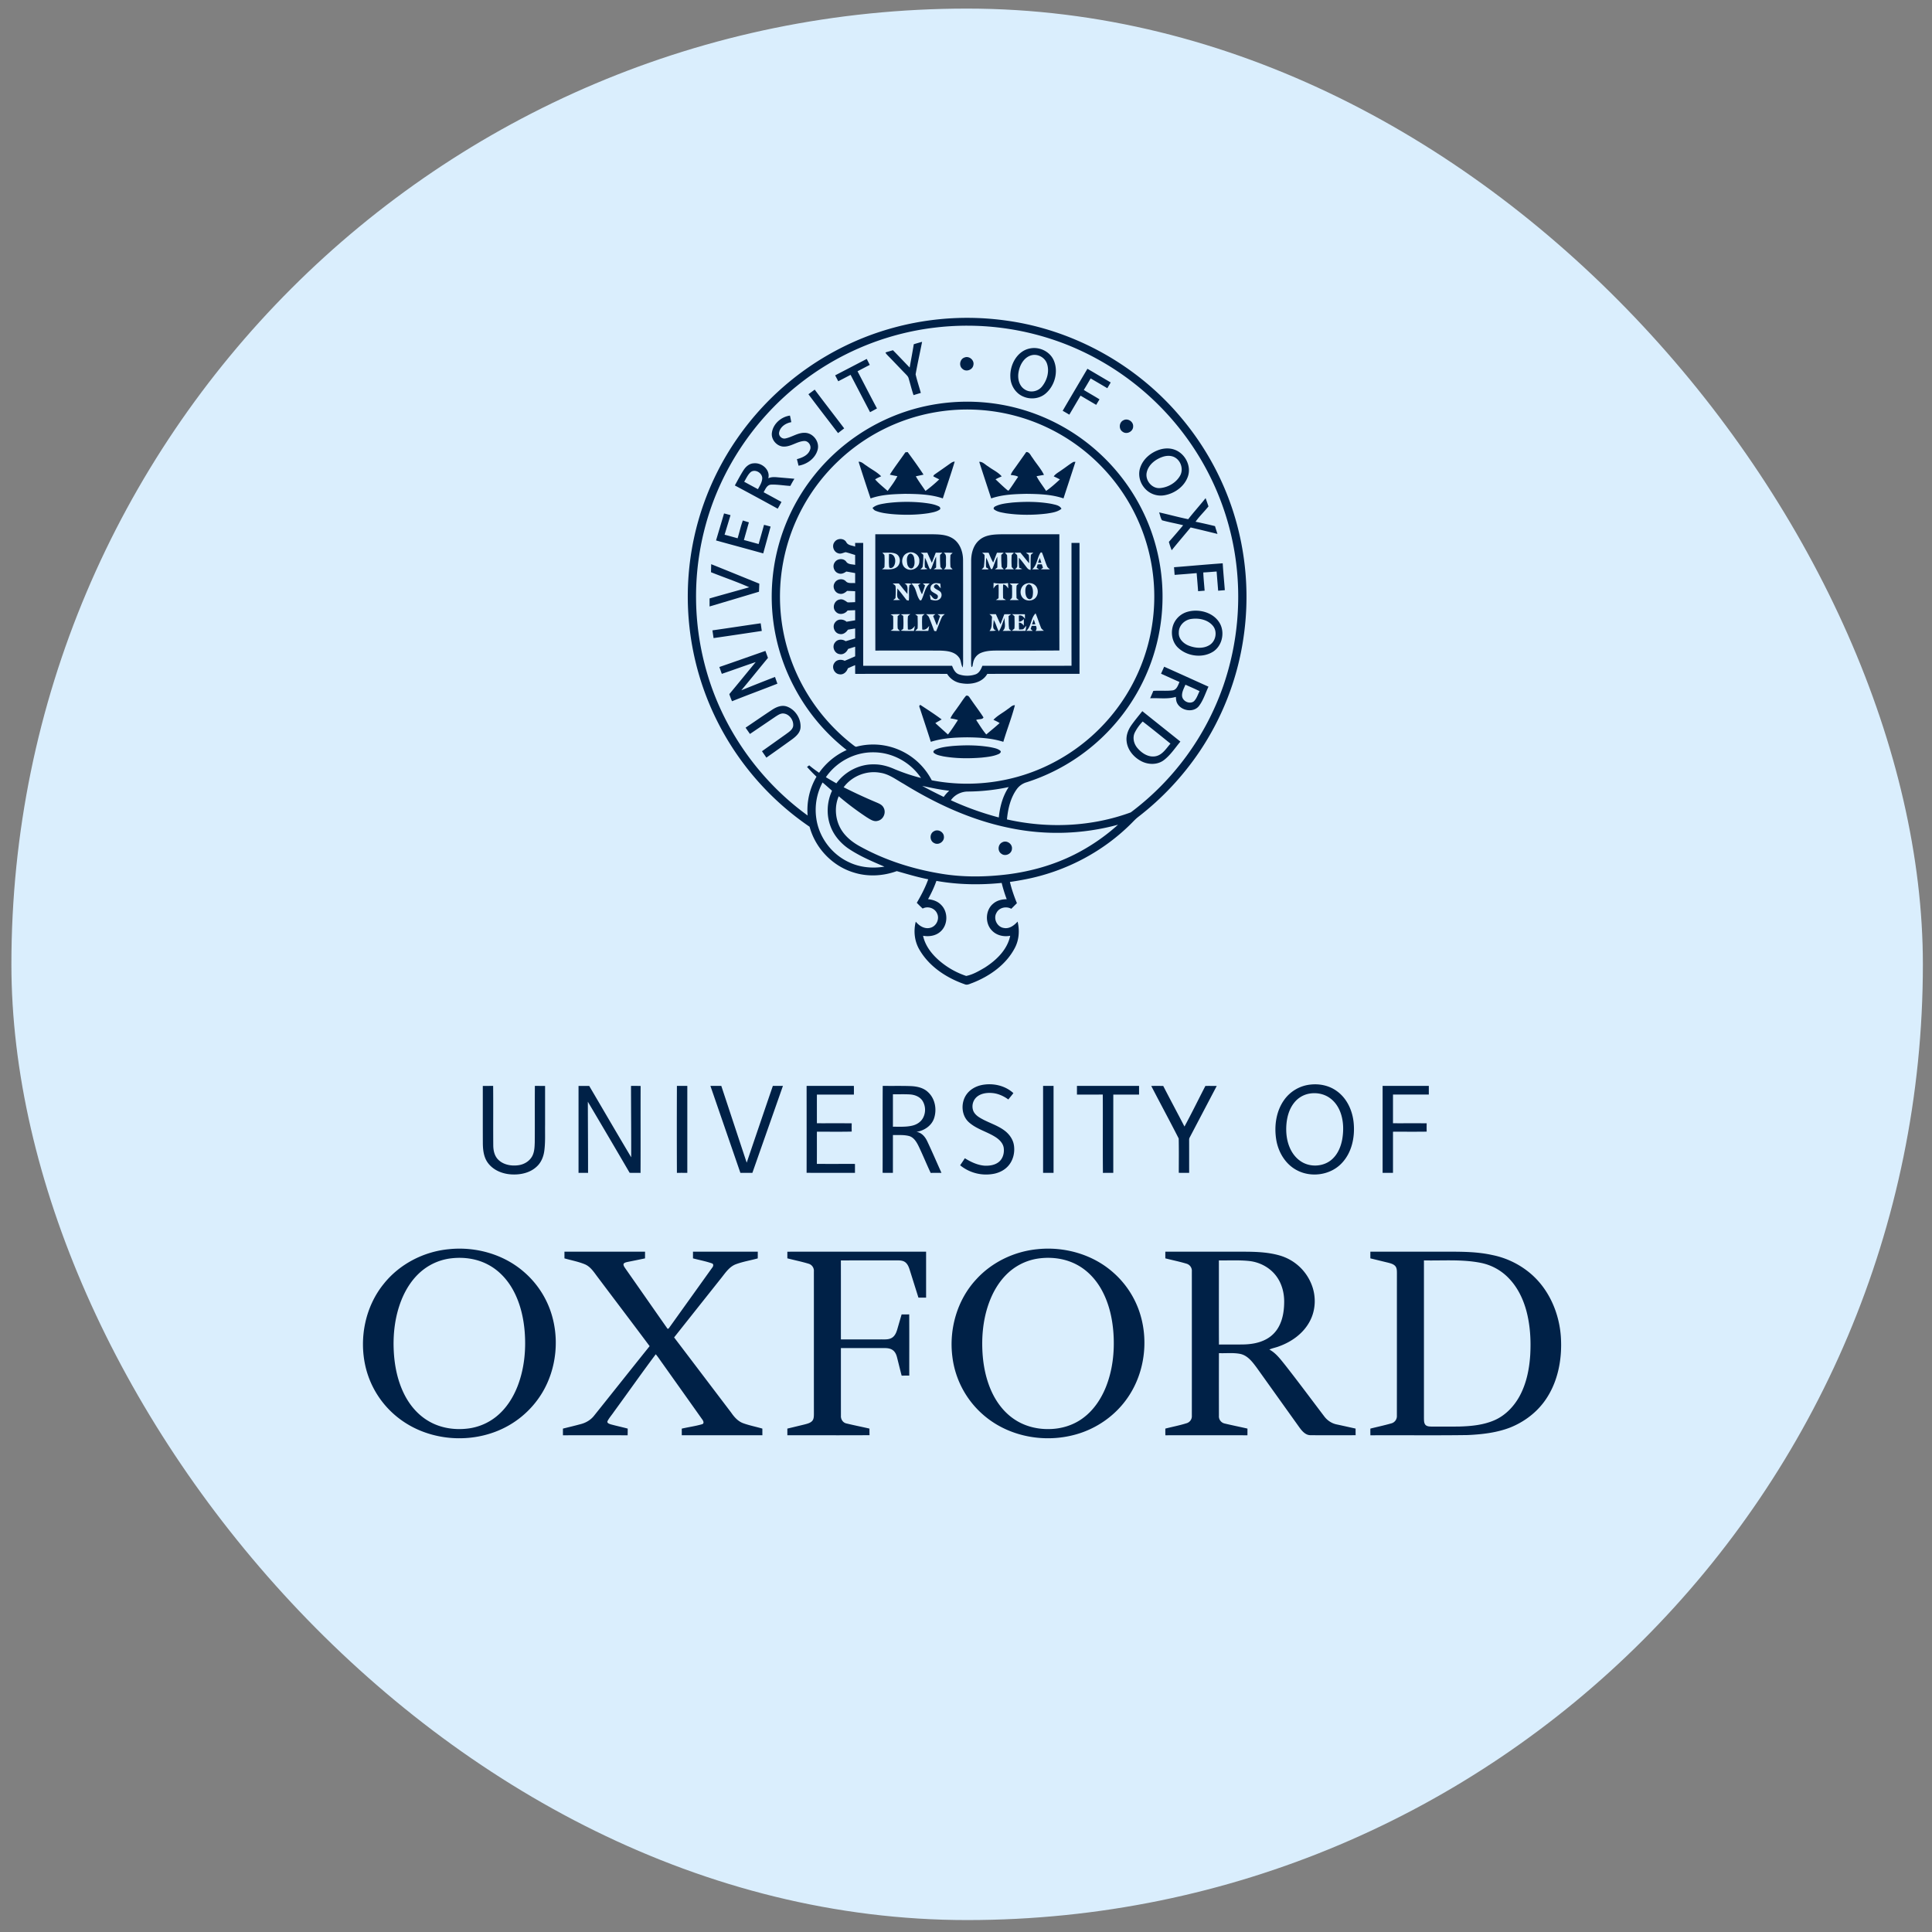 <svg xmlns="http://www.w3.org/2000/svg" width="152" height="152" fill="none"><rect width="100%" height="100%" fill="#808080" stroke="none"/><rect width="150.385" height="150.385" x=".897" y=".676" fill="#DAEEFD" rx="75.192"/><path fill="#002147" d="M67.904 26.585a22.044 22.044 0 0 1 11.323-1.355c5.298.74 10.266 3.522 13.695 7.624a21.894 21.894 0 0 1 4.082 7.342 22.017 22.017 0 0 1 .78 10.285 21.63 21.63 0 0 1-3.381 8.604 22.098 22.098 0 0 1-4.86 5.19c-.163.126-.306.274-.449.421-2.266 2.303-5.248 3.866-8.415 4.483a21.83 21.83 0 0 1-1.224.207c.135.572.329 1.127.551 1.671l-.443.442c-.4-.223-.959-.098-1.167.324-.269.466.059 1.118.59 1.187.43.081.803-.204 1.073-.505.171.705.116 1.47-.237 2.112-.695 1.3-1.975 2.192-3.324 2.718-.193.063-.398.196-.603.1-1.42-.495-2.776-1.38-3.547-2.7-.401-.664-.489-1.477-.3-2.224.269.335.702.605 1.144.483.468-.113.745-.68.538-1.117-.175-.431-.732-.616-1.138-.397-.16-.144-.311-.298-.463-.451.345-.593.668-1.203.9-1.851-.838-.164-1.656-.413-2.475-.643-1.076.39-2.275.458-3.372.113-1.68-.5-3.033-1.913-3.486-3.602a21.973 21.973 0 0 1-7.734-9.3 21.918 21.918 0 0 1-1.787-10.486 21.784 21.784 0 0 1 3.797-10.723 22.117 22.117 0 0 1 9.932-7.952zm5.524-.796a21.257 21.257 0 0 0-10.722 4.566c-3.445 2.77-6 6.632-7.174 10.896a21.34 21.34 0 0 0 .046 11.527c1.285 4.542 4.142 8.613 7.963 11.382a5.171 5.171 0 0 1 .697-3.053c-.26-.246-.508-.502-.745-.77l.172-.125c.245.213.51.4.777.586a5.303 5.303 0 0 1 2.17-1.79 15.334 15.334 0 0 1-4.156-5.01 15.177 15.177 0 0 1-1.694-8.256 15.244 15.244 0 0 1 3.256-8.291 15.43 15.43 0 0 1 7.833-5.256 15.481 15.481 0 0 1 7.839-.169 15.368 15.368 0 0 1 6.978 3.793 15.392 15.392 0 0 1 3.767 5.606 15.3 15.3 0 0 1 .949 7.067 15.254 15.254 0 0 1-3.165 7.858 15.426 15.426 0 0 1-7.431 5.19c-.32.087-.603.283-.796.553-.496.687-.69 1.544-.77 2.374 3.212.725 6.641.587 9.74-.552a21.102 21.102 0 0 0 7.287-9.973 21.528 21.528 0 0 0 .914-10.291 21.198 21.198 0 0 0-3.316-8.506 21.467 21.467 0 0 0-9.9-8.023 21.354 21.354 0 0 0-10.52-1.332zm.16 6.644a14.691 14.691 0 0 0-7.667 3.87 14.7 14.7 0 0 0-4.305 7.93 14.65 14.65 0 0 0 .59 7.596 14.845 14.845 0 0 0 4.935 6.8c.082.055.169.157.28.106a5.136 5.136 0 0 1 2.64.024 5.2 5.2 0 0 1 3.244 2.631c2.972.58 6.123.21 8.876-1.053a14.818 14.818 0 0 0 6.376-5.578 14.686 14.686 0 0 0-.473-16.35 14.797 14.797 0 0 0-6.163-4.986 14.71 14.71 0 0 0-8.334-.99zm-8.611 28.714c.273.164.548.325.825.482.684-.934 1.822-1.525 2.985-1.492.561-.002 1.108.157 1.617.385.668.277 1.355.509 2.056.685-.822-1.237-2.275-2.029-3.764-2.018-1.464-.015-2.895.752-3.72 1.958zm1.397.792c.82.41 1.65.799 2.494 1.154.244.108.537.202.657.466.207.386-.027.921-.459 1.018-.317.098-.603-.114-.86-.268a22.466 22.466 0 0 1-2.219-1.665c-.331.767-.286 1.683.086 2.427.349.7.986 1.203 1.665 1.562 1.955 1.069 4.112 1.746 6.305 2.106 1.732.29 3.503.265 5.242.05 1.827-.233 3.626-.74 5.274-1.572a15.598 15.598 0 0 0 3.404-2.334 18.26 18.26 0 0 1-8.57.248c-2.96-.603-5.738-1.884-8.297-3.461-.59-.326-1.143-.768-1.827-.87-1.08-.207-2.243.255-2.895 1.139zm-1.66-.378a4.584 4.584 0 0 0-.49 2.833c.207 1.476 1.202 2.806 2.552 3.433.867.418 1.86.515 2.805.356-.992-.426-1.996-.847-2.889-1.462-.596-.429-1.093-1.015-1.35-1.71-.343-.899-.285-1.93.117-2.8-.248-.218-.493-.44-.746-.65zm7.84.27c.556.306 1.123.588 1.691.867a3.11 3.11 0 0 1 .436-.488c-.717-.074-1.421-.233-2.126-.379zm3.615.443c-.529-.004-1.056.246-1.358.686a23.157 23.157 0 0 0 3.77 1.353c.084-.84.309-1.682.78-2.391-1.049.224-2.12.344-3.192.352zm-3.154 8.467c.372.042.75.163 1.016.439.576.551.56 1.585-.039 2.112-.366.334-.894.414-1.37.33.153.722.604 1.342 1.139 1.835a6.285 6.285 0 0 0 2.254 1.325c.52-.101 1-.386 1.458-.653.912-.58 1.78-1.41 2.005-2.509-.512.103-1.084-.027-1.446-.42-.55-.567-.509-1.598.105-2.103.292-.256.686-.35 1.066-.351a11.2 11.2 0 0 1-.396-1.282c-1.709.172-3.44.143-5.134-.16-.178.496-.4.976-.658 1.437z"/><path fill="#002147" d="M71.89 27.084c.216-.07.435-.13.656-.191-.167.852-.358 1.7-.51 2.554.11.495.278.976.41 1.466-.191.056-.383.113-.573.174-.148-.432-.253-.879-.385-1.317-.035-.154-.16-.258-.26-.368-.465-.473-.915-.96-1.382-1.432-.067-.074-.148-.143-.179-.241.194-.064.39-.115.585-.176.445.448.876.911 1.317 1.364.104-.61.226-1.22.321-1.833zm9.143.33c.736-.153 1.557.232 1.866.927.39.883.094 1.998-.633 2.619-.472.41-1.18.49-1.748.244-.607-.245-1.007-.872-1.026-1.52-.059-.97.525-2.075 1.54-2.27zm.073.549c-.56.176-.874.758-.97 1.305-.093.49.028 1.08.473 1.363.423.294 1.04.186 1.361-.21.402-.487.609-1.185.405-1.798-.164-.51-.757-.823-1.269-.66zm-5.221.163c.365-.15.794.218.694.602-.06.381-.581.56-.86.29-.303-.24-.203-.777.166-.892zM65.706 29.53c.829-.43 1.657-.86 2.485-1.292l.238.47c-.323.165-.643.333-.963.502.511.973 1.01 1.954 1.529 2.924-.18.102-.36.199-.543.294a1636.87 1636.87 0 0 1-1.532-2.938c-.323.17-.646.34-.971.506l-.243-.466zm17.9 2.788c.644-1.105 1.297-2.204 1.947-3.306.611.358 1.222.72 1.833 1.078-.09.151-.18.302-.268.453-.435-.26-.872-.514-1.31-.77-.179.301-.353.607-.54.906.408.254.83.483 1.236.74-.09.143-.175.288-.26.433-.412-.24-.823-.481-1.232-.725l-.883 1.497a20.28 20.28 0 0 0-.523-.306zm-20.003-1.302c.167-.12.33-.242.495-.362.763 1.024 1.549 2.03 2.319 3.048a44.29 44.29 0 0 0-.484.372c-.779-1.018-1.565-2.03-2.33-3.058zm-2.871 3.01c.102-.694.736-1.238 1.418-1.329.04.171.073.344.105.517-.428.073-.87.356-.957.807-.059.283.231.544.508.471.515-.108.968-.458 1.512-.44.651.005 1.18.699 1.01 1.329-.18.678-.828 1.15-1.503 1.257a28.192 28.192 0 0 0-.128-.513c.41-.114.882-.3 1.033-.739.137-.319-.135-.727-.49-.688-.535.045-.985.424-1.528.438-.57.024-1.073-.547-.98-1.11zm27.658-.964c.33-.18.778.099.76.475.017.399-.487.673-.812.44-.34-.198-.308-.757.053-.915zm2.915 2.291c.378-.102.793-.104 1.16.048.791.313 1.28 1.28.99 2.095-.276.787-1.047 1.334-1.851 1.47a1.67 1.67 0 0 1-1.639-.673c-.317-.423-.43-1-.257-1.505.238-.714.888-1.231 1.597-1.434zm.242.565c-.592.18-1.182.608-1.326 1.24-.147.619.396 1.296 1.041 1.242.63-.052 1.252-.41 1.573-.96.278-.472.105-1.126-.35-1.42-.274-.183-.63-.188-.938-.102zm-20.317-.332.178-.02c.43.582.855 1.169 1.25 1.775-.201.049-.404.087-.606.132.225.402.507.768.76 1.152.382-.277.742-.586 1.083-.91-.155-.081-.315-.151-.465-.24.016-.11.126-.159.204-.22.377-.26.753-.524 1.126-.79.104-.076.217-.147.351-.148-.29.972-.626 1.929-.934 2.895-.958-.326-1.984-.352-2.986-.36-.905.027-1.837.052-2.698.363a162.19 162.19 0 0 1-.944-2.888c.25-.015.42.196.62.31.38.283.823.492 1.156.834-.161.076-.328.143-.474.246.295.336.653.61.984.912.269-.378.56-.748.767-1.165-.199-.038-.398-.07-.594-.122.38-.604.82-1.168 1.222-1.756zm8.653 1.188c.285-.404.574-.806.856-1.211.27-.007.35.293.5.462.288.452.662.852.895 1.336-.195.034-.39.067-.583.106.208.411.505.767.75 1.156.39-.265.74-.587 1.088-.905a8.522 8.522 0 0 0-.487-.24c.162-.223.42-.342.634-.505.31-.207.598-.445.92-.634.039 0 .116-.004.155-.005-.309.961-.63 1.918-.94 2.878-.939-.32-1.945-.348-2.926-.36-.928.021-1.879.054-2.764.361-.314-.96-.632-1.919-.941-2.88.283-.016.478.237.708.364.35.265.774.445 1.062.782a6.13 6.13 0 0 0-.486.231c.32.3.633.61.973.886l.06-.005c.27-.345.493-.723.748-1.08-.177-.106-.387-.112-.585-.147.074-.223.231-.4.363-.59zm-21.386.218c.178-.279.455-.527.8-.54.632-.074 1.324.511 1.148 1.178.3-.149.637-.08.956-.059.366.034.733.06 1.1.097a6.5 6.5 0 0 0-.32.562c-.507-.026-1.011-.122-1.519-.102-.323.02-.445.36-.583.6.47.25.936.509 1.404.764a18.83 18.83 0 0 1-.296.529 309.436 309.436 0 0 0-3.373-1.828c.222-.403.435-.813.683-1.201zm.562.152c-.23.205-.35.501-.511.757.36.198.72.392 1.083.586.141-.27.325-.538.338-.853.009-.428-.56-.762-.91-.49zM94.85 39.19c.08.215.153.432.227.65-.326.412-.712.776-1.017 1.206.512.107 1.023.22 1.531.347.06.206.127.41.194.614a193.46 193.46 0 0 0-2.112-.51c-.495.6-1.003 1.188-1.49 1.794a5.551 5.551 0 0 1-.221-.66 51.85 51.85 0 0 0 1.123-1.307c-.551-.14-1.114-.238-1.663-.39-.123-.18-.15-.42-.23-.623.765.17 1.522.381 2.29.537.44-.565.924-1.097 1.369-1.658zm-25.12.398a12.537 12.537 0 0 1 2.857-.042c.42.052.851.096 1.238.276.12.036.23.207.081.287-.253.168-.567.21-.86.268-.962.145-1.943.152-2.91.066-.424-.046-.857-.094-1.253-.26-.108-.036-.17-.135-.24-.215.293-.272.711-.312 1.088-.38zm8.57.252c.412-.207.883-.246 1.333-.301 1.04-.086 2.096-.084 3.125.107.27.07.61.104.753.38-.325.266-.755.315-1.154.378-1.069.131-2.156.13-3.222-.023-.31-.063-.655-.096-.914-.298-.108-.075-.008-.207.079-.244zm-21.966 2.68c.21-.709.425-1.416.63-2.126.17.043.34.088.51.135-.155.514-.312 1.027-.468 1.54.344.088.684.185 1.027.28.138-.467.244-.943.41-1.4.16.05.317.099.476.147l-.392 1.39c.387.1.772.21 1.159.316.139-.505.287-1.006.424-1.511.172.043.344.09.517.136-.188.706-.387 1.407-.58 2.112-1.236-.346-2.476-.676-3.713-1.02zm12.53-.489h4.34c.58.01 1.205 0 1.72.309.59.349.841 1.062.844 1.718.009 2.653 0 5.304.005 7.956a3.22 3.22 0 0 1-.03.5c-.163-.245-.11-.578-.311-.807-.345-.464-.979-.506-1.508-.522-1.686-.005-3.372-.004-5.056-.001-.007-3.05-.001-6.102-.004-9.153zm.558 1.453.159.178c.025.294.018.592.007.889.018.123-.126.164-.19.241.368-.011.778.066 1.108-.14.382-.227.4-.896-.027-1.085-.334-.136-.706-.07-1.057-.083zm1.949.032c-.49.2-.537.993-.055 1.23.433.249 1.044-.093 1.011-.605.05-.495-.525-.845-.956-.625zm1.078-.03c.065.077.218.116.195.244.001.269-.016.538-.047.806.005.122-.113.18-.184.26.187.001.376.007.56-.032l-.205-.116c-.03-.255-.01-.512 0-.767.16.283.24.603.383.895a3.95 3.95 0 0 1 .096-.01c.15-.319.236-.663.4-.973.008.285.006.572.002.859l-.192.136c.234.008.467.007.7.006a34.743 34.743 0 0 0-.168-.18 7.93 7.93 0 0 1-.028-.956l.178-.176h-.52c-.101.266-.204.53-.304.797-.124-.264-.241-.53-.357-.797-.17 0-.34.001-.51.004zm1.79 0c.255.127.173.42.187.65-.014.23.068.522-.183.657.235.001.47.001.704.003a17.68 17.68 0 0 0-.168-.179 7.084 7.084 0 0 1-.002-.96l.172-.155a4.982 4.982 0 0 0-.71-.016zm-4.004 2.417c.072.08.218.12.224.244.028.305.01.612-.007.917l-.181.144c.19.012.38.01.568-.016-.405-.109-.197-.6-.247-.9.266.293.494.618.742.927l.165.031c.05-.408-.03-.826.06-1.228l.178-.055c-.179-.104-.39-.059-.586-.06.36.125.216.536.246.824-.239-.266-.454-.552-.68-.828h-.482zm1.544.09c.339.329.31.909.614 1.248l.09-.02c.238-.43.264-.997.667-1.318h-.548l.173.154c-.064.238-.152.47-.237.702-.125-.233-.209-.484-.298-.73l.191-.12c-.234-.006-.469-.006-.703-.015l.05.1zm1.607-.044c-.194.11-.251.416-.082.573.136.115.308.176.444.29.093.123.021.33-.144.332-.214-.018-.285-.256-.445-.364.015.133.04.265.064.396.198.055.42.11.615.011a.411.411 0 0 0 .187-.575c-.128-.188-.39-.216-.528-.39-.081-.148.114-.308.25-.224.103.084.178.194.266.292a22.59 22.59 0 0 0-.033-.374c-.196-.031-.415-.083-.594.033zm-3.315 2.389.196.125c.013.341.012.683.003 1.025l-.199.13c.242.02.484.018.727.018-.056-.066-.132-.115-.17-.193-.024-.324-.006-.648-.003-.972.063-.049.127-.098.19-.149a8.867 8.867 0 0 0-.744.016zm.802-.007.188.123c.014.342.034.688-.003 1.028l-.19.133c.343.037.688.012 1.031.025.032-.132.058-.265.08-.399-.139.185-.298.35-.553.28-.007-.323-.022-.648 0-.97-.004-.116.123-.162.188-.235-.247.007-.495.005-.741.015zm1.13-.002c.064.046.127.094.19.141.004.326.021.653-.002.98-.047.044-.14.136-.187.181.344.005.687.005 1.032.003.024-.13.046-.261.066-.391-.138.182-.295.344-.546.286-.01-.325-.025-.65-.004-.974-.006-.117.12-.165.187-.239-.246.007-.491.006-.736.013zm.862-.01c.08.078.186.143.228.256.148.349.272.709.409 1.064l.152.024c.153-.364.277-.74.444-1.098.047-.108.153-.17.236-.247-.19.005-.38.004-.571.004l.197.142-.25.741c-.106-.244-.199-.494-.295-.742l.18-.142c-.244.001-.488.004-.73-.003zm4.205-5.849c.463-.389 1.098-.423 1.675-.436 1.533-.005 3.066-.001 4.6-.002.002 3.048-.006 6.096.003 9.143-1.482.016-2.963.003-4.446.007-.57.008-1.166-.041-1.707.176a1.04 1.04 0 0 0-.639.819c-.043.098 0 .26-.124.306a1.547 1.547 0 0 1-.029-.31c.005-2.677 0-5.354.003-8.031-.003-.61.172-1.274.665-1.671zm.198 1.014c.069.053.132.111.19.174.012.292-.012.584-.043.873.006.122-.11.183-.18.264h.515l.004-.057-.17-.095c-.026-.255-.008-.51.004-.764.156.284.238.6.378.891l.097-.002c.148-.32.239-.663.402-.975.007.286.007.573 0 .86l-.188.136c.234.006.468.006.701.005l-.17-.18a8.755 8.755 0 0 1-.031-.962l.19-.168-.53-.001c-.1.257-.198.516-.296.775-.146-.245-.25-.51-.359-.771a18.364 18.364 0 0 0-.514-.003zm1.8 0 .162.186c.02.314.02.631-.001.945l-.174.178c.239.001.478 0 .718.002l-.176-.176a6.763 6.763 0 0 1-.002-.955l.175-.181h-.702zm.737.004c.078.054.15.115.216.183.035.262.022.528.013.791.021.148-.064.253-.195.311.196.034.397.032.59-.014l-.241-.088a5.009 5.009 0 0 1-.021-.792c.186.203.35.424.517.643.108.132.202.313.4.308.008-.368-.014-.736.015-1.103-.01-.126.129-.166.198-.244-.194 0-.388 0-.58.004.074.052.147.106.22.162.036.22.023.446.03.668-.237-.274-.456-.563-.69-.84-.157.005-.315.007-.472.011zm1.396 1.306c.183 0 .365-.002.547-.007l-.193-.125.083-.262.328-.007.092.278c-.041.03-.126.087-.168.116.235.01.471.008.707.005-.08-.08-.187-.142-.225-.254-.149-.354-.248-.727-.403-1.079l-.096.008c-.283.41-.272.997-.672 1.327zm-3.03 1.065c-.004.15-.007.299-.008.448.09-.161.198-.313.4-.32.01.36.01.722-.002 1.082l-.212.134c.266.017.532.017.798-.002l-.227-.13a16.247 16.247 0 0 1 0-1.085c.198.004.302.166.403.312a5.5 5.5 0 0 0-.016-.424c-.377.032-.762.064-1.136-.015zm1.259.05.195.15c-.007.328.02.656-.013.983l-.167.17c.239.004.477.005.716-.007l-.186-.14c-.005-.309-.018-.618 0-.926-.014-.119.12-.161.181-.237-.242 0-.485-.001-.726.006zm1.197.057c-.353.201-.443.732-.184 1.044.234.29.713.31.987.064.285-.265.293-.781-.002-1.041-.215-.192-.554-.203-.8-.067zm-2.784 2.354c.104.084.243.163.199.321-.037.334.049.728-.195.999.174-.004.353.012.523-.04-.378-.085-.172-.562-.195-.83.182.277.242.612.406.898.219-.322.298-.713.46-1.065-.045.34.157.788-.16 1.033.229 0 .457-.002.685-.005l-.168-.142c-.056-.336-.033-.68-.046-1.02.069-.05.138-.098.208-.147-.183 0-.366.001-.548.005-.097.264-.2.526-.296.788-.134-.26-.242-.532-.367-.796a15.24 15.24 0 0 1-.506.001zm1.787.002.184.152c.004.326.021.652-.004.977l-.205.176c.36.011.72.01 1.08.005.022-.134.043-.267.06-.4-.086.089-.16.187-.245.274a2.35 2.35 0 0 1-.326.021 10.743 10.743 0 0 1-.012-.539c.175-.004.295.105.385.241.005-.176.007-.353.004-.53-.1.121-.223.207-.385.212-.004-.16-.005-.32-.006-.48.223-.052.368.09.48.263l-.005-.364c-.336-.01-.67-.007-1.005-.008zm1.107 1.311c.171.002.342.002.513 0a7.004 7.004 0 0 0-.164-.144l.082-.253.335.003c.066.14.074.282-.034.403.22-.006.44-.009.66-.018-.093-.078-.206-.147-.24-.271-.147-.362-.259-.738-.413-1.097-.39.366-.316 1.026-.739 1.377z"/><path fill="#002147" d="M65.66 42.636c.21-.303.722-.313.916.01.13.27.46.264.704.356l-.002-.288.633-.001c.002 3.223-.001 6.447.001 9.67 2.331-.002 4.662 0 6.993 0 .106.272.245.573.545.674.409.14.871.14 1.281.004.305-.097.45-.402.557-.678 2.338-.004 4.676.007 7.014-.006-.008-3.221-.001-6.443-.003-9.664l.631-.001c.003 3.434.001 6.869.001 10.303-2.418.002-4.836-.003-7.255.002-.39.691-1.267.863-1.996.744a1.58 1.58 0 0 1-1.167-.745c-2.41-.001-4.82-.005-7.23.002-.005-.23-.004-.459-.004-.688a9.83 9.83 0 0 0-.575.251c-.09.281-.35.527-.665.468-.397-.041-.633-.545-.404-.875.167-.284.544-.326.82-.184.276-.115.552-.232.825-.355l-.001-.752a18.44 18.44 0 0 0-.558.175c-.115.256-.375.473-.671.404-.415-.055-.623-.61-.347-.924.193-.262.574-.266.829-.092.25-.071.497-.147.746-.222l.001-.778c-.19.031-.38.062-.57.096-.141.215-.381.403-.655.336-.415-.06-.615-.618-.336-.93.215-.28.635-.253.883-.033.226-.036.452-.075.678-.114v-.794c-.199.007-.397.014-.596.024-.21.291-.67.382-.926.096-.314-.3-.129-.89.3-.96.24-.067.438.1.624.222.2.009.398-.01.598-.016l.001-.858a21.148 21.148 0 0 0-.636-.027c-.159.15-.368.283-.597.222-.373-.063-.586-.534-.38-.853.165-.31.631-.385.877-.127.186.207.489.114.735.149v-.79c-.232-.044-.464-.088-.697-.123-.174.124-.392.227-.607.144-.35-.1-.515-.56-.306-.858.183-.308.675-.361.9-.072.153.244.465.203.71.262l-.001-.78c-.25-.069-.495-.161-.749-.218-.195.043-.392.17-.596.08-.358-.11-.509-.596-.273-.888z"/><path fill="#002147" d="M69.941 43.583c.528-.05.613.694.34 1.01-.072.093-.302.164-.328 0-.036-.335-.01-.674-.012-1.01zm1.591.005c.203-.116.365.137.39.312.037.254.08.58-.114.782-.211.136-.398-.12-.427-.307-.045-.259-.078-.603.15-.787zm10.133.682c.047-.124.095-.247.145-.37.04.128.08.257.122.385l-.267-.014zm10.701.357c1.277-.1 2.553-.218 3.831-.309.042.706.113 1.41.166 2.114l-.524.042c-.04-.503-.084-1.007-.121-1.511-.35.024-.7.06-1.05.074.017.48.072.957.106 1.435-.172.012-.343.027-.513.039-.035-.475-.076-.949-.115-1.422-.578.052-1.155.096-1.733.139-.016-.201-.03-.401-.047-.601zm-36.413-.24c1.264.505 2.523 1.023 3.786 1.533-.007.211-.016.422-.026.634-1.295.39-2.59.776-3.888 1.16 0-.211.002-.422 0-.631 1.038-.3 2.083-.582 3.122-.88-.984-.438-2.009-.782-3.009-1.184l.015-.632zm24.901 1.616c.121-.069.261.017.317.129.117.226.114.495.075.74-.016.135-.108.278-.26.273-.225-.053-.292-.309-.312-.508-.014-.218-.014-.49.18-.634zm12.619 2.117c.935-.243 2.104.103 2.546 1.016.334.711.115 1.653-.538 2.107-.865.58-2.14.396-2.858-.343-.448-.478-.534-1.224-.286-1.817a1.685 1.685 0 0 1 1.136-.962zm.252.576c-.525.068-.99.516-.982 1.061-.04.511.394.909.842 1.062.501.184 1.105.223 1.573-.068.5-.304.645-1.066.263-1.519-.403-.483-1.098-.622-1.696-.536zm-12.531.43c.044-.133.091-.264.138-.395.041.128.084.256.128.385l-.266.01zm-25.144.468c1.267-.18 2.532-.376 3.797-.557.03.2.058.402.087.602-1.264.19-2.528.381-3.794.562l-.09-.607zm.545 2.883c1.21-.415 2.415-.845 3.623-1.266.069.181.135.365.201.549-.702.847-1.388 1.707-2.097 2.549.88-.358 1.765-.71 2.652-1.052.06.179.123.355.188.531-1.188.469-2.387.906-3.571 1.382-.08-.183-.15-.37-.212-.56.697-.837 1.384-1.683 2.078-2.523-.892.301-1.777.624-2.669.928l-.193-.538zm34.995-.024c1.165.518 2.325 1.047 3.487 1.571-.242.514-.407 1.075-.757 1.53-.451.557-1.447.358-1.728-.274-.064-.143-.068-.3-.082-.453-.653.198-1.35.073-2.022.11.085-.193.17-.386.249-.581.5-.039 1.006.021 1.505-.039.334-.038.439-.402.553-.663-.487-.21-.965-.436-1.45-.65l.245-.55zm1.408 2.29c.026.427.605.698.938.425.217-.217.303-.523.44-.79-.364-.186-.743-.34-1.113-.51-.113.281-.282.562-.265.876zm-17.639.883c.22-.292.405-.612.645-.888.205-.064.277.156.38.282.323.48.685.935.992 1.426-.092.188-.403.103-.577.2.26.383.494.786.796 1.139.35-.3.71-.588 1.051-.898-.153-.102-.322-.178-.488-.255.324-.348.765-.56 1.136-.853.18-.102.33-.312.553-.294-.25.972-.625 1.914-.91 2.878-.918-.292-1.89-.343-2.847-.354-.961.01-1.936.06-2.857.354-.285-.9-.587-1.796-.879-2.694-.06-.086-.013-.274.115-.171.545.358 1.095.714 1.618 1.105-.167.096-.336.186-.5.285.327.303.66.6.992.9.29-.361.536-.756.789-1.141a3.876 3.876 0 0 0-.596-.129c.145-.328.39-.595.587-.892zm-14.626.224c.345-.23.776-.412 1.19-.257.656.24 1.106.954 1.058 1.649-.028.408-.36.7-.667.927-.67.484-1.343.964-2.02 1.438-.114-.17-.23-.337-.346-.505.63-.444 1.256-.894 1.886-1.34.22-.168.498-.328.565-.618.073-.487-.335-1.036-.85-1.011-.197.021-.363.14-.526.241-.673.458-1.347.915-2.021 1.37l-.344-.494c.692-.465 1.378-.942 2.075-1.4zm28.269 1.217c.273-.386.576-.748.87-1.116.997.8 1.998 1.594 2.995 2.394-.414.493-.77 1.05-1.284 1.446-.496.391-1.214.387-1.764.11-.59-.298-1.087-.859-1.176-1.53-.073-.465.097-.928.36-1.304zm.275.575c-.192.399-.07.884.21 1.21.352.416.891.766 1.46.639.522-.117.808-.613 1.14-.986-.726-.585-1.448-1.173-2.186-1.741-.247.26-.466.554-.624.878zm-14.381 1.053c1.016-.085 2.048-.081 3.054.094.253.057.53.097.737.265.123.094-.016.226-.112.266-.424.192-.897.235-1.354.285-1.005.08-2.024.074-3.02-.101-.256-.06-.541-.1-.743-.285-.079-.132.078-.218.177-.263.4-.166.835-.214 1.261-.261zm-1.417 6.704c.318-.196.773.053.784.424.042.389-.42.699-.762.507-.372-.164-.386-.75-.022-.931zm5.371.872c.351-.2.824.129.764.526-.026.389-.532.613-.836.367-.315-.21-.27-.737.072-.893zm-1.628 19.096c.872-.178 1.842.023 2.506.635-.126.171-.267.33-.397.499-.38-.277-.827-.478-1.301-.51-.41-.03-.858.034-1.18.307a.996.996 0 0 0-.278 1.095c.085.211.257.373.444.496.624.402 1.363.588 1.968 1.023.398.283.716.707.788 1.199.084.563-.059 1.174-.44 1.607-.276.32-.667.524-1.076.616a3.226 3.226 0 0 1-2.717-.656c.125-.183.251-.366.37-.553.479.295 1.006.549 1.576.586.375.013.78-.046 1.084-.284.34-.264.462-.735.394-1.148-.064-.344-.327-.61-.608-.797-.675-.444-1.501-.632-2.113-1.175-.621-.54-.666-1.558-.197-2.209.277-.387.717-.632 1.177-.73zm25.847-.034c.718-.088 1.478.062 2.072.485.83.574 1.277 1.57 1.362 2.554.101 1.112-.154 2.323-.948 3.147-.884.94-2.412 1.15-3.538.54-.885-.468-1.442-1.405-1.605-2.374-.182-1.09-.017-2.288.651-3.193a2.912 2.912 0 0 1 2.006-1.16zm-.219.744a1.954 1.954 0 0 0-1.033.683c-.366.456-.541 1.037-.6 1.612-.063.638-.006 1.3.245 1.895.178.429.466.819.852 1.081.748.524 1.864.457 2.526-.18.428-.403.658-.974.762-1.543.113-.67.104-1.373-.113-2.022-.159-.476-.447-.92-.86-1.213-.505-.368-1.179-.468-1.779-.313zm-64.865-.643c.27 0 .542.003.813-.004.016 1.558-.003 3.117.01 4.675.002.402.092.833.386 1.127.411.413 1.041.521 1.6.44.46-.063.902-.337 1.105-.764.151-.324.162-.69.173-1.042.012-1.478-.004-2.957.01-4.435.267.005.534.003.803.003v3.06c-.011.677.029 1.36-.06 2.033-.059.466-.243.93-.595 1.251-.505.481-1.23.648-1.91.622-.731-.02-1.495-.308-1.937-.914-.329-.446-.39-1.02-.395-1.556-.007-1.5-.001-2.997-.003-4.496zm7.531 0 .84.001c1.102 1.87 2.19 3.75 3.304 5.614.005-1.872-.013-3.743-.016-5.615.252 0 .505-.003.757.005-.01 2.279.005 4.559-.007 6.838-.286-.006-.572.001-.857-.007a947.134 947.134 0 0 0-3.288-5.593c.003 1.867.019 3.734.016 5.6-.25-.004-.5-.003-.749-.002v-6.841zm7.74 6.843a840.221 840.221 0 0 1 0-6.847c.272.006.545.003.818.003v6.84c-.273 0-.546-.003-.818.004zm2.636-6.844h.857c.667 2.013 1.33 4.028 1.998 6.04.682-2.015 1.368-4.029 2.057-6.041h.794c-.8 2.28-1.604 4.56-2.403 6.84-.315.002-.63.001-.945 0-.785-2.28-1.573-4.559-2.358-6.84zm7.568.001c1.24-.005 2.478.005 3.718-.004.008.229.006.458.002.687-.97-.004-1.94 0-2.91-.002-.002.753 0 1.505 0 2.257.912.003 1.825-.006 2.74.005a8.805 8.805 0 0 0 0 .65c-.913.023-1.827.005-2.74.01-.003.844.003 1.687-.003 2.53.999.01 1.998 0 2.998.004v.702c-1.269 0-2.537.003-3.805-.002.004-2.279.002-4.557 0-6.837zm5.979 6.836c.013-2.28-.008-4.56.01-6.84.748.014 1.496-.01 2.244.02.469.025.966.134 1.316.47.566.512.717 1.378.472 2.084-.207.58-.785.957-1.377 1.045.41.056.69.397.853.752.387.818.743 1.649 1.113 2.474-.283 0-.566-.004-.848.004-.328-.697-.616-1.411-.95-2.105-.163-.327-.37-.69-.746-.796-.415-.11-.851-.07-1.275-.079l-.001 2.975c-.27 0-.541.004-.811-.004zm.812-6.178v2.553c.519-.007 1.048.036 1.557-.094.324-.081.63-.278.797-.573a1.35 1.35 0 0 0-.032-1.38c-.221-.327-.622-.475-1.003-.495-.44-.024-.88-.005-1.32-.011zm11.814-.658h.824v6.84l-.824-.001v-6.84zm2.665 0h4.886v.682l-2.027-.001c-.002 2.053 0 4.106-.001 6.159-.272 0-.544-.004-.815.005-.02-2.055.003-4.111-.012-6.166-.677.007-1.354 0-2.031.003v-.682zm5.843.001c.315 0 .63-.005.946.004.548 1.068 1.117 2.125 1.67 3.191.572-1.052 1.095-2.131 1.646-3.195.297-.002.595 0 .893 0L93.6 89.489c-.049.08-.046.174-.045.264.003.84 0 1.68.002 2.521-.273 0-.545.004-.816-.004 0-.899.014-1.8-.007-2.699-.703-1.386-1.447-2.754-2.16-4.136zm18.204-.001h3.636v.681h-2.819v2.257c.883.005 1.767-.006 2.651.005-.006.219-.006.437-.001.655-.883.013-1.767.002-2.65.006v3.236h-.817v-6.84zM35.313 98.28c2.1-.219 4.303.391 5.906 1.787a7.164 7.164 0 0 1 2.05 2.956c.786 2.152.552 4.662-.65 6.617a7.324 7.324 0 0 1-3.689 3.019c-2.401.894-5.25.577-7.343-.923a7.186 7.186 0 0 1-2.842-4.269c-.499-2.218-.002-4.671 1.437-6.449 1.242-1.565 3.149-2.55 5.131-2.738zm.176.72a4.425 4.425 0 0 0-2.191.896c-.791.613-1.356 1.477-1.722 2.4-.502 1.269-.667 2.653-.596 4.011.06 1.141.289 2.288.793 3.321.424.874 1.07 1.658 1.912 2.157.919.555 2.032.736 3.09.61a4.413 4.413 0 0 0 2.27-.946c.78-.626 1.332-1.497 1.688-2.423.505-1.319.653-2.754.554-4.155-.083-1.149-.344-2.301-.89-3.322-.457-.855-1.14-1.607-2.007-2.058-.883-.47-1.915-.61-2.9-.491zm46.081-.715c2.144-.238 4.404.393 6.024 1.839a7.165 7.165 0 0 1 1.958 2.824c.856 2.262.57 4.936-.786 6.945-.977 1.461-2.504 2.53-4.198 2.982-2.345.637-4.998.185-6.922-1.325a7.208 7.208 0 0 1-2.719-4.818c-.273-2.162.375-4.454 1.865-6.064 1.224-1.353 2.968-2.196 4.778-2.383zm.234.714a4.426 4.426 0 0 0-1.884.676c-.823.529-1.44 1.332-1.854 2.21-.534 1.136-.766 2.396-.788 3.645-.017 1.297.16 2.616.676 3.815.395.921 1.016 1.766 1.858 2.324.8.539 1.776.784 2.736.763.924-.011 1.852-.284 2.605-.828.85-.606 1.458-1.503 1.847-2.463.535-1.33.697-2.79.603-4.214-.078-1.169-.34-2.344-.897-3.382-.45-.843-1.121-1.584-1.971-2.037-.89-.48-1.934-.629-2.93-.509zm-37.397-.522h6.342l-.002.526c-.455.094-.91.189-1.365.278-.115.03-.25.047-.323.153-.028.136.07.25.138.357 1.095 1.561 2.183 3.127 3.279 4.688.041.11.14.05.178-.026 1.124-1.571 2.251-3.14 3.373-4.712.095-.106.146-.3-.032-.351-.48-.166-.983-.259-1.474-.388v-.525h5.097c0 .175 0 .351-.002.527-.57.158-1.16.252-1.715.458-.485.18-.789.615-1.093 1.006a5608.594 5608.594 0 0 0-3.772 4.753c1.497 1.97 2.991 3.942 4.488 5.913.241.351.536.688.947.838.491.179 1.007.276 1.508.423 0 .173 0 .347.003.521-2.115.007-4.23 0-6.343.003 0-.174 0-.348-.002-.521.532-.125 1.08-.194 1.604-.349.187-.061.089-.273.004-.38-1.038-1.469-2.082-2.933-3.123-4.4-.177-.241-.337-.495-.53-.723-1.12 1.496-2.196 3.028-3.299 4.538-.163.243-.364.463-.498.724-.057.155.142.213.252.251.444.121.894.217 1.338.336 0 .175 0 .351-.006.526-1.697-.005-3.393-.003-5.089-.001-.002-.175-.002-.35-.001-.525.48-.118.96-.233 1.437-.363.381-.104.736-.314.988-.622 1.468-1.831 2.924-3.673 4.395-5.502-1.347-1.807-2.711-3.6-4.065-5.402-.3-.389-.567-.848-1.044-1.044-.512-.208-1.06-.309-1.592-.46v-.525zm17.537.001c3.64-.003 7.278 0 10.917-.001v3.613h-.603l-.69-2.195c-.071-.223-.165-.458-.362-.6-.177-.126-.404-.135-.613-.134-1.479.005-2.958-.005-4.437.005.005 2.071 0 4.141.002 6.211h3.124c.3-.006.633.037.901-.134.233-.148.34-.418.414-.672.113-.386.224-.773.338-1.159.198.002.397.002.597-.003.012 1.606.001 3.211.005 4.816-.2 0-.4 0-.6.002-.126-.48-.242-.962-.364-1.442-.053-.21-.145-.424-.324-.556-.19-.146-.439-.169-.67-.17h-3.421c.001 1.773-.002 3.546.002 5.319-.02.273.15.548.425.61.603.147 1.214.266 1.82.407 0 .172 0 .345.006.518-2.155.014-4.31.002-6.465.006l-.001-.524c.454-.107.907-.218 1.36-.328.21-.057.443-.107.596-.275.127-.142.13-.345.133-.525-.003-3.744.001-7.489-.002-11.233a.58.58 0 0 0-.415-.61c-.55-.168-1.116-.28-1.672-.424v-.522zm29.738-.001h5.628c1.141 0 2.308-.018 3.412.311a3.831 3.831 0 0 1 2.44 2.209c.398.944.37 2.066-.123 2.97-.501.944-1.424 1.601-2.415 1.957-.248.098-.515.139-.757.251.514.275.863.752 1.222 1.194 1.054 1.342 2.07 2.713 3.102 4.073.237.314.583.544.969.624.498.106.994.219 1.491.328 0 .173 0 .347.004.521-1.185.005-2.369.007-3.553-.001-.388-.001-.657-.318-.866-.604a7544.63 7544.63 0 0 1-3.361-4.703c-.337-.452-.71-.961-1.295-1.088-.554-.11-1.122-.037-1.681-.06a1125.21 1125.21 0 0 0 0 4.93.574.574 0 0 0 .439.603c.6.144 1.205.264 1.806.403 0 .175 0 .35-.002.525-2.152-.002-4.304-.003-6.456 0-.005-.175-.005-.35-.003-.525.557-.144 1.126-.25 1.675-.424a.572.572 0 0 0 .41-.586c.003-3.784.001-7.57 0-11.355a.58.58 0 0 0-.41-.606c-.551-.168-1.118-.28-1.675-.423-.002-.175-.002-.35 0-.524zm4.214.685c.003 2.207-.006 4.414.005 6.621.628-.01 1.256.002 1.884-.007.624-.01 1.262-.107 1.818-.404a2.42 2.42 0 0 0 1.017-1.019c.315-.591.41-1.273.413-1.935.004-.719-.192-1.452-.628-2.03-.503-.674-1.306-1.094-2.137-1.18-.788-.082-1.582-.033-2.372-.046zm11.918-.685h5.507c1.36.002 2.737-.036 4.074.26a6.688 6.688 0 0 1 3.006 1.446c1.456 1.229 2.268 3.102 2.399 4.982.122 1.823-.256 3.752-1.393 5.22-.666.86-1.577 1.515-2.582 1.921-1.067.415-2.219.544-3.355.597-2.55.038-5.102.003-7.653.019a11.59 11.59 0 0 1-.003-.527c.542-.135 1.089-.252 1.626-.405a.588.588 0 0 0 .459-.604c.005-3.746 0-7.493.003-11.24-.002-.19-.003-.407-.143-.553-.146-.15-.357-.2-.551-.253-.466-.11-.929-.228-1.394-.338a22.97 22.97 0 0 1 0-.525zm4.215.685v12.404c.005.177-.006.376.108.524.13.149.346.14.527.148.717-.003 1.435.005 2.152-.006.916-.026 1.852-.114 2.705-.472.881-.365 1.578-1.088 2.031-1.916.54-.991.766-2.123.839-3.241.066-1.15-.001-2.318-.293-3.435-.254-.958-.698-1.885-1.393-2.601a4.168 4.168 0 0 0-2.22-1.215c-1.467-.29-2.971-.158-4.456-.19z"/></svg>